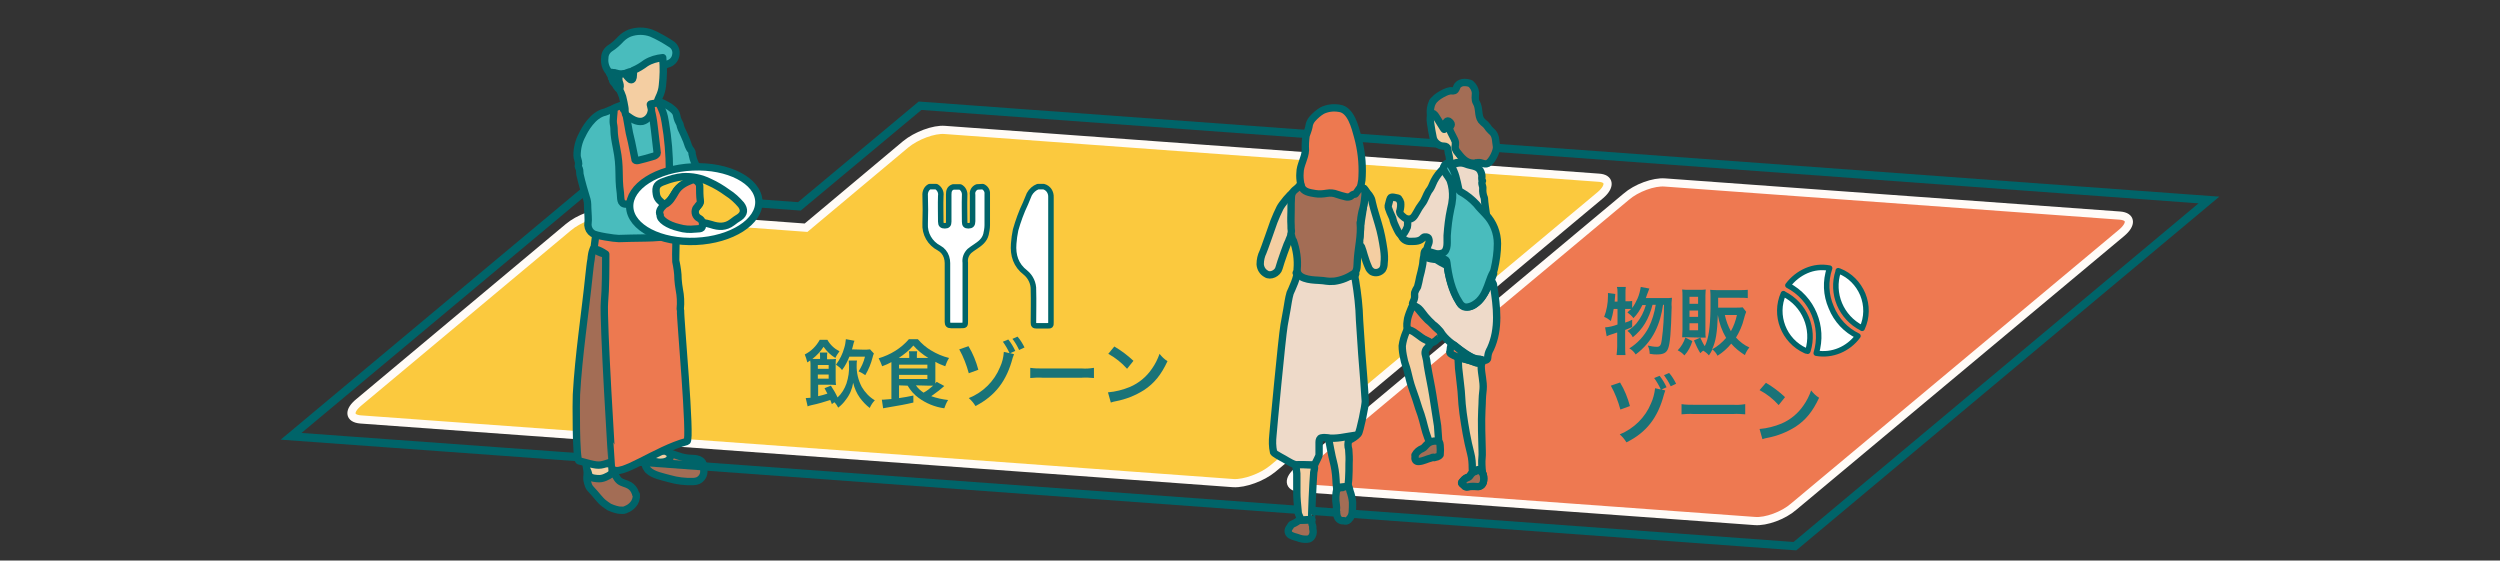 <?xml version="1.0" encoding="utf-8"?>
<!-- Generator: Adobe Illustrator 26.0.2, SVG Export Plug-In . SVG Version: 6.00 Build 0)  -->
<svg version="1.1" id="レイヤー_1" xmlns="http://www.w3.org/2000/svg" xmlns:xlink="http://www.w3.org/1999/xlink" x="0px"
	 y="0px" viewBox="0 0 785 176" style="enable-background:new 0 0 785 176;" xml:space="preserve">
<rect x="0" y="0" width="785" height="176" fill="#333333" stroke="none"/>
<style type="text/css">
	.st0{fill:#A36D55;stroke:#006469;stroke-width:2.31;stroke-linecap:round;stroke-linejoin:round;}
	.st1{fill:#F4CEA2;stroke:#006469;stroke-width:2.31;stroke-linecap:round;stroke-linejoin:round;}
	.st2{fill:#49BCBD;stroke:#006469;stroke-width:2.31;stroke-miterlimit:10;}
	.st3{fill:#FFFFFF;stroke:#006469;stroke-width:2.31;stroke-miterlimit:10;}
	.st4{fill:none;stroke:#006469;stroke-width:2.57;stroke-miterlimit:10;}
	.st5{fill:#FBC93E;stroke:#FFFBF7;stroke-width:2.57;stroke-miterlimit:10;}
	.st6{fill:#EE7951;stroke:#FFFBF7;stroke-width:2.57;stroke-miterlimit:10;}
	.st7{fill:#197378;}
	.st8{fill:#FFFFFF;stroke:#006469;stroke-width:1.73;stroke-linecap:round;stroke-linejoin:round;}
	.st9{fill:#ED7950;stroke:#006469;stroke-width:2.31;stroke-linecap:round;stroke-linejoin:round;}
	.st10{fill:#FFFFFF;stroke:#006469;stroke-width:2.31;stroke-miterlimit:10;}
	.st11{fill:#FBC93E;stroke:#006469;stroke-width:2.31;stroke-miterlimit:10;}
	.st12{fill:#EEDAC9;stroke:#006469;stroke-width:2.31;stroke-linecap:round;stroke-linejoin:round;}
	.st13{fill:#FFFFFF;stroke:#006469;stroke-width:2.31;stroke-linecap:round;stroke-linejoin:round;}
	.st14{fill:none;}
</style>
<g>
	<path class="st0" d="M209.1,141.8c0.3,0.2,3.4,1.2,3.7,1.3c3.5,1.3,4.9,0.5,6.6,1.2c1.5,0.6,1.6,1.7,1.6,3.5
		c0.1,1.3-0.6,2.5-1.8,3.1c-0.5,0.2-1,0.3-1.5,0.3c-2.5,0.1-5.1-0.2-7.5-0.9c-2.1-0.6-5.1-1.1-6.7-2.7l0,0l0,0l-0.1-0.1
		c-1.7-2.3-0.8-3.9-0.8-4.7c0.7-0.7,2-1.9,2.8-1.9C208,140.8,206.9,140.8,209.1,141.8z"/>
	<path class="st1" d="M210.5,143.1c0,2.3-3.7,2.4-5.5,1.6c-0.8-0.4-2-2.8-2-3.6c0-1.1,0.9-0.2,1-0.7c1.7,0.7,4.3-2,4.5,1.2
		C209.2,141.6,210.5,142.3,210.5,143.1z"/>
	<path class="st1" d="M192.2,147.3c0,1.5,0.2,1.6-0.4,2.4c-1.6,2.3-3.3,4.1-5.2,3.7c-1.4-0.3-2.8-7-2.8-10.5c0.7,1,2.1-0.5,2.8-1.6
		c1.3-1.9,2.8,4.2,4.2,4.3c1,0.1-0.1-3.1,0.9-3.2C191.7,143.2,192.2,146.6,192.2,147.3z"/>
	<path class="st0" d="M199.5,154.8c-0.3-1-1-1.9-1.9-2.4c-1-0.6-2.2-0.7-3.1-1.4c-0.6-0.5-1-1.2-1.3-1.9c-0.4-0.8-1.1-0.3-1.7,0
		c-0.3,0.2-0.6,0.4-0.9,0.5c-0.7,0.4-1.6,0.7-2.4,0.7s-2.6-0.1-3.1-0.8c-0.2-0.4-0.2-0.2-0.5-1.4c-0.1-0.7-0.4,2-0.3,2.5
		c0.4,1.7,0.4,2.2,1.7,3.5c1,1,2.5,3.1,3.6,3.9c0.5,0.4,1.1,0.8,1.7,1.2c0.7,0.3,1.4,0.6,2.2,0.8h0.1c0.3,0.1,0.7,0.2,1,0.2h0.4
		c0.6,0.1,1.2,0,1.7-0.3c0.8-0.3,1.5-0.8,2.1-1.5c0.7-0.8,1.1-1.9,1-3.1C199.6,155.3,199.5,155,199.5,154.8z"/>
	<g>
		<path class="st2" d="M208.6,20.6c0.3-0.2,0.6-0.4,1-0.5c1.3-0.3,2.4-1.4,2.6-2.8c0.3-1.4-0.3-2.8-1.5-3.5c-2-1.3-4.1-2.5-6.2-3.4
			c-2.2-0.8-4.6-0.8-6.8,0c-1,0.4-1.9,1-2.7,1.8c-1,1.1-2.2,2.2-3.5,3c-1,0.7-1.6,1.8-1.6,3c-0.2,1.6,0.3,3.3,1.4,4.5
			c1.1,0,2.1,0.4,3,0.9l1.8,0.1c0.9-0.3,1.9-0.4,2.8-0.5c1.4-0.4,2.8-1,4.1-1.7C204.8,20.8,206.7,20.5,208.6,20.6z"/>
		<path class="st3" d="M191.4,22.8c1.1-0.1,2.1,0.1,3.1,0.5c-0.3,1-0.3,2,0.1,2.9c0.2,0.6,0.2,1.2-0.1,1.8c-0.8-0.3-1-1.2-1.5-1.8
			c-0.4-0.3-0.7-0.7-0.7-1.3c0-0.1-0.1-0.1-0.1-0.2c-0.2-0.1-0.3-0.3-0.2-0.5l0,0C192,23.7,191.4,23.4,191.4,22.8z"/>
		<path class="st3" d="M196.3,23.1c0.4,0.8,0.9,1.4,1.6,1.9c0.5,0.5,1,0.3,1.1-0.5c0.1-0.8,0-1.5,0.1-2.2
			C198.1,22.4,197.2,22.7,196.3,23.1z"/>
		<g>
			<polygon class="st4" points="288.9,33.2 251,64.8 183.7,59.9 91.4,137 158.8,141.9 563.6,171.5 655.8,94.4 693.6,62.8 			"/>
			<path class="st5" d="M502,55.8l-205.3-15c-3.5-0.3-9,1.8-12.3,4.5l-31.3,26.2l-62.4-4.6c-3.5-0.3-9,1.7-12.3,4.5l-65.7,54.9
				c-3.3,2.7-3.1,5.1,0.5,5.4l68.8,5l0,0l205.3,15c3.5,0.2,9-1.8,12.3-4.5l103-86C505.7,58.5,505.5,56,502,55.8z"/>
			<path class="st6" d="M551,163.6l-142.9-10.4c-3.5-0.3-3.7-2.7-0.5-5.4l103-86c3.2-2.8,8.7-4.8,12.2-4.5l142.9,10.4
				c3.5,0.3,3.7,2.7,0.5,5.4l-103,86C560,161.9,554.5,163.9,551,163.6z"/>
			<path class="st7" d="M261.2,126.9c-0.2-0.6-0.3-0.9-0.5-1.3c-1.9,0.6-3.8,1.2-5.8,1.6c-0.4,0.1-0.9,0.2-1.3,0.4L253,125
				c0.5,0,1-0.1,1.5-0.1v-10.2c0-0.5,0-0.9-0.1-1.5c-0.3,0.2-0.6,0.4-0.9,0.6c-0.2-0.9-0.5-1.7-0.8-2.5c2-1,3.6-2.6,4.7-4.6h2.4
				c0.9,1.6,2.2,2.8,3.8,3.6c-0.5,0.7-1,1.4-1.3,2.1c-1.5-0.9-2.7-2.1-3.7-3.5c-1,1.5-2.2,2.8-3.5,3.8c0.4,0,0.6,0,1.2,0h1.2v-0.8
				c0-0.4,0-0.8-0.1-1.2h2.4c-0.1,0.4-0.1,0.8-0.1,1.2v0.9h0.9c0.6,0,1.3,0,1.9-0.1c-0.1,0.6-0.1,1.3-0.1,1.9v4.1c0,1,0,1.5,0.1,2.2
				c-0.6,0-0.9-0.1-1.8-0.1h-3.8v3.6c1-0.2,2-0.5,2.9-0.8c-0.3-0.5-0.4-0.8-0.9-1.7l2-0.8c0.8,1.2,1.5,2.4,2.1,3.7
				c1.3-1.2,2.2-2.7,2.8-4.4c0.6-1.9,0.9-3.8,0.8-5.8c0-0.4-0.1-1.1-0.1-1.4h2.6c-0.1,0.5-0.1,0.9-0.1,1.4c-0.1,2.4,0.5,4.8,1.6,6.9
				c1,1.7,2.4,3.2,4.1,4.2c-0.7,0.7-1.2,1.5-1.6,2.4c-1.2-0.9-2.2-2-3.1-3.2c-1-1.4-1.7-3-2.1-4.7c-0.3,1.9-1.1,3.8-2.3,5.3
				c-0.7,1-1.5,1.8-2.4,2.5c-0.3-0.6-0.7-1.2-1.2-1.7L261.2,126.9z M260.2,115.8v-1.2h-3.4v1.2H260.2z M256.8,118.9h3.4v-1.3h-3.4
				V118.9z M271.2,109.8c0.7,0,1.3,0,2-0.1l1.2,1.3c-0.2,0.4-0.3,0.8-0.4,1.2c-0.5,2-1.3,3.9-2.3,5.6c-0.7-0.5-1.4-0.9-2.1-1.2
				c0.9-1.4,1.6-2.9,2-4.6h-4.9c-0.6,1.5-1.3,2.9-2.3,4.2c-0.5-0.7-1.2-1.2-1.9-1.7c1.2-1.6,2.1-3.4,2.6-5.3
				c0.3-0.9,0.4-1.8,0.5-2.7l2.7,0.5c-0.2,0.4-0.3,0.9-0.4,1.3c-0.2,0.6-0.2,1-0.4,1.4L271.2,109.8z"/>
			<path class="st7" d="M282.3,121v4c2.2-0.3,2.4-0.4,4.5-0.8v2.2c-2.5,0.6-4.3,0.9-8.4,1.6l-1.1,0.2l-0.4-2.7h0.4
				c0.3,0,1.7-0.1,2.6-0.2v-10.6c0-0.3,0-0.4,0-1c-1.1,0.6-1.6,0.8-2.9,1.3c-0.3-0.9-0.7-1.7-1.1-2.5c3.7-1.1,7-3.1,9.5-6h2.8
				c1.2,1.4,2.6,2.6,4.1,3.5c1.8,1.1,3.7,1.9,5.7,2.4c-0.5,0.8-0.9,1.7-1.2,2.6c-1.1-0.4-2.1-0.8-3.1-1.4v5.7c0,0.5,0,0.7,0,1.1
				l0.4-0.5l2.4,1.3c-1.3,1.2-2.7,2.2-4.1,3.2c1.7,0.6,3.5,1,5.3,1.2c-0.5,0.8-0.9,1.7-1.2,2.6c-3-0.4-5.8-1.6-8.1-3.3
				c-1.4-1-2.5-2.3-3.4-3.8L282.3,121z M285.5,112.4v-0.7c0-0.5,0-0.9-0.1-1.4h2.6c-0.1,0.5-0.1,0.9-0.1,1.4v0.7h3.6
				c-1.8-1.1-3.4-2.4-4.7-3.9c-1.3,1.5-2.9,2.8-4.6,3.9H285.5z M282.3,115.7h8.9v-1.2h-8.9V115.7z M282.3,119h8.9v-1.3h-8.9V119z
				 M287.6,121c0.6,0.9,1.5,1.7,2.4,2.3c1.1-0.6,2.1-1.4,3-2.2c-0.5,0-0.9,0-1.4,0L287.6,121z"/>
			<path class="st7" d="M304.1,108.7c1.4,2.3,2.4,4.8,3.1,7.4l-3,1.1c-0.7-2.6-1.7-5.2-3-7.5L304.1,108.7z M318.4,111.2
				c-0.1,0.4-0.3,0.8-0.4,1.1c-1.9,7.3-5.5,12-11.7,15.2c-0.6-1-1.3-1.8-2.1-2.5c4.5-1.8,8-5.3,9.8-9.7c0.7-1.5,1.1-3.1,1.2-4.8
				l1.8,0.4c-0.6-1.3-1.3-2.5-2.1-3.6l1.7-0.7c0.9,1.1,1.6,2.3,2.2,3.6l-1.6,0.7L318.4,111.2z M320,109.9c-0.6-1.3-1.3-2.5-2.1-3.5
				l1.6-0.7c0.9,1,1.6,2.2,2.2,3.4L320,109.9z"/>
			<path class="st7" d="M323.5,115.5c1.3,0.2,2.5,0.2,3.8,0.2h12.4c1.3,0.1,2.5,0,3.8-0.2v3.2c-1.3-0.1-2.5-0.2-3.8-0.1h-12.4
				c-1.3-0.1-2.5,0-3.8,0.1L323.5,115.5z"/>
			<path class="st7" d="M347.9,123.2c2.4-0.2,4.7-0.8,6.9-1.7c2.8-1.2,5.2-3.2,6.9-5.7c1-1.4,1.8-3,2.4-4.7c0.7,0.9,1.5,1.7,2.5,2.3
				c-2,4.3-4.2,7-7.4,9.1c-2.7,1.7-5.7,2.9-8.9,3.5c-0.5,0.1-1,0.2-1.5,0.4L347.9,123.2z M349.9,108.8c2.2,1.3,4.2,2.8,6,4.5l-2,2.5
				c-1.7-1.9-3.7-3.5-5.9-4.7L349.9,108.8z"/>
			<path class="st8" d="M308.6,58.6c0.9,0.4,1.5,1.3,1.4,2.3c0,3.3,0,6.5,0,9.8c0,1-0.2,2-0.4,2.9c-0.5,1.9-1.9,2.9-3.4,3.9
				c-0.6,0.4-1.2,0.8-1.8,1.3c-1,1-1.5,2.3-1.3,3.7c0,6.1,0,12.1,0,18.2c0,1.5,0,1.5-1.4,1.5c-1,0-2.1,0-3.1,0
				c-0.8,0-1.1-0.3-1.1-1.1c0-6.2,0-12.4,0-18.5c0-0.6-0.1-1.3-0.3-1.9c-0.4-1.2-1.2-2.2-2.3-2.8c-2.9-1.5-4.6-4.5-4.4-7.7
				c0.1-2.9,0.1-5.8,0-8.8c-0.1-1.1,0.4-2.3,1.4-2.8h2.1c1,0.6,1.6,1.7,1.4,2.9c-0.1,2.7,0,5.4,0,8.1c0,1,0.4,1.3,1.3,1.3
				c0.9,0,1.2-0.4,1.2-1.3c0-2.8,0-5.7,0-8.5c0-1.1,0.2-2,1.4-2.4h2.2c1,0.5,1.5,1.6,1.4,2.7c-0.1,2.8,0,5.5,0,8.2
				c0,1,0.3,1.3,1.2,1.3s1.3-0.4,1.3-1.4c0-2.8,0-5.5,0-8.3c-0.2-1.1,0.4-2.1,1.4-2.5L308.6,58.6z"/>
			<path class="st8" d="M327.7,58.6c1.5,0.4,2.4,1.8,2.3,3.4c0,13,0,26,0,39.1c0,1.2,0,1.2-1.2,1.2c-1.2,0-2.2,0-3.3,0
				c-0.8,0-1-0.2-1-1c0-3.4,0.1-6.8,0-10.2c0.1-2.1-0.9-4.2-2.5-5.5c-3-2.3-4-5.4-3.7-9.1c0.1-1.4,0.3-2.9,0.6-4.3
				c0.8-2.8,1.8-5.6,3.1-8.3c0.4-0.9,0.8-1.9,1.2-2.9c0.6-1.1,1.6-2,2.7-2.4L327.7,58.6z"/>
			<path class="st7" d="M523.1,93.6c0.6,0,1.3,0,1.9-0.1c-0.1,1-0.2,2-0.1,2.9c-0.2,7.9-0.5,11.4-1.1,13c-0.5,1.4-1.5,1.9-3.6,1.9
				c-0.5,0-1.1,0-2.2-0.2c0-0.9-0.2-1.8-0.6-2.6c0.9,0.2,1.9,0.4,2.9,0.4c0.9,0,1.3-0.5,1.5-2.2c0.5-3.6,0.7-7.3,0.7-11h-0.3
				c-0.4,2.9-1.2,5.8-2.5,8.4c-1.4,2.8-3.5,5.3-6.1,7.2c-0.5-0.8-1.2-1.5-2-1.9c2.6-1.6,4.7-3.9,6.1-6.6c1.1-2.2,1.8-4.6,2.2-7.1h-1
				c-1.2,4.6-3.1,7.7-6.2,10.2c-0.4-0.8-1-1.5-1.7-2c1.1-0.6,2-1.4,2.8-2.3c1.4-1.7,2.4-3.7,3-5.8h-1.1c-0.7,1.5-1.6,2.9-2.8,4.1
				c-0.5-0.7-1.2-1.3-1.9-1.8c0.4-0.4,0.8-0.7,1.2-1.1c-0.5,0-0.8,0-1.3,0h-0.6v4.3c0.7-0.2,1.5-0.5,2.2-0.9v2.3
				c-1.1,0.5-1.4,0.6-2.2,0.9v5.2c0,0.9,0,1.8,0.1,2.7h-2.8c0.1-0.9,0.2-1.8,0.2-2.7v-4.4c-1,0.3-1.6,0.6-2.1,0.7
				c-0.4,0.1-0.8,0.3-1.2,0.5l-0.5-2.8c1.3-0.1,2.6-0.4,3.9-0.9V97h-1.2c-0.2,1.3-0.5,2.5-0.9,3.8c-0.6-0.5-1.3-1-2.1-1.3
				c0.4-1,0.7-2.1,0.9-3.2c0.2-1.1,0.3-2.2,0.3-3.3c0-0.3,0-0.7,0-1l2.3,0.3c-0.1,1.4-0.1,1.5-0.2,2.4h0.9V92c0-0.6,0-1.3-0.2-1.9
				h2.8c-0.1,0.6-0.1,1.3-0.1,1.9v2.6h0.6c0.5,0,1,0,1.5-0.1v2.2c0.7-0.9,1.2-1.9,1.7-3s0.8-2.4,1-3.6l2.7,0.5
				c-0.2,0.5-0.2,0.5-0.8,2.1l-0.3,0.9H523.1z"/>
			<path class="st7" d="M531.4,107.1c-0.5,1.7-1.3,3.2-2.5,4.5c-0.6-0.7-1.3-1.2-2.1-1.6c1.1-1.1,1.9-2.5,2.4-4L531.4,107.1z
				 M529.8,105.9c-0.5,0-1.1,0-1.6,0c0-0.8,0.1-1.5,0.1-2.3V93c0-0.7,0-1.4-0.1-2.1c0.7,0.1,1.4,0.1,2.1,0.1h3.3c0.7,0,1.3,0,2-0.1
				c0,0.6-0.1,0.9-0.1,1.9V104c0,1,0,1.5,0.1,2c-0.6,0-1.1,0-1.7,0L529.8,105.9z M530.5,95.4h2.7v-2.2h-2.7V95.4z M530.5,99.5h2.7
				v-2h-2.7V99.5z M530.5,103.7h2.7v-2.2h-2.7V103.7z M548.3,97.9c-0.3,0.7-0.5,1.5-0.7,2.2c-0.5,2.1-1.4,4.1-2.5,5.9
				c1.2,1.3,2.6,2.4,4.2,3.1c-0.6,0.7-1.1,1.6-1.4,2.4c-1.6-1-3.1-2.2-4.3-3.6c-1.2,1.5-2.7,2.8-4.3,3.8c-0.4-0.8-0.9-1.4-1.6-2
				c-0.3,0.7-0.7,1.3-1.1,1.9c-0.5-0.6-1.1-1.1-1.8-1.5c-0.3,0.2-0.6,0.5-0.9,0.8c-0.8-1.3-1.4-2.6-2-4l2-0.9
				c0.4,0.9,0.8,1.8,1.4,2.7c1.2-2.3,1.7-5.8,1.8-11.9c0-0.9,0-1.8,0-2.8v-0.3c0-1,0-1.9-0.1-2.7c0.8,0.1,1.6,0.1,2.6,0.1h6.6
				c0.9,0,1.7,0,2.6-0.1v2.6c-0.8-0.1-1.5-0.1-2.6-0.1h-6.7v3.1h5.8c0.6,0,1.3,0,1.9-0.1L548.3,97.9z M539.4,98.9
				c-0.2,5.5-0.6,8.2-1.8,10.8c1.7-0.9,3.2-2.2,4.4-3.6C540.7,103.9,539.8,101.4,539.4,98.9L539.4,98.9z M541.6,98.9
				c0.4,1.8,1,3.5,1.9,5.1c0.9-1.6,1.5-3.3,1.9-5.1H541.6z"/>
			<path class="st7" d="M508.7,120.1c1.4,2.3,2.4,4.8,3.1,7.4l-3,1.1c-0.7-2.6-1.7-5.2-3-7.5L508.7,120.1z M522.9,122.6
				c-0.1,0.4-0.3,0.8-0.4,1.2c-1.9,7.3-5.5,12-11.8,15.1c-0.6-1-1.3-1.8-2.1-2.5c4.4-1.8,8-5.3,9.8-9.7c0.7-1.5,1.1-3.1,1.3-4.8
				l1.8,0.4c-0.6-1.3-1.3-2.5-2.1-3.6l1.7-0.7c0.9,1.1,1.6,2.3,2.2,3.6l-1.6,0.7L522.9,122.6z M524.6,121.3
				c-0.6-1.3-1.3-2.4-2.1-3.5l1.6-0.7c0.9,1,1.6,2.2,2.2,3.4L524.6,121.3z"/>
			<path class="st7" d="M528,126.9c1.3,0.2,2.5,0.2,3.8,0.2h12.4c1.3,0.1,2.5,0,3.8-0.2v3.2c-1.3-0.1-2.5-0.2-3.8-0.1h-12.4
				c-1.3-0.1-2.5,0-3.8,0.1V126.9z"/>
			<path class="st7" d="M552.5,134.7c2.4-0.2,4.7-0.8,6.9-1.7c2.8-1.2,5.2-3.2,6.9-5.7c1-1.4,1.8-3,2.4-4.7c0.7,0.9,1.5,1.7,2.5,2.3
				c-2,4.3-4.2,7-7.4,9.1c-2.7,1.7-5.7,2.9-8.9,3.5c-0.5,0.1-1,0.2-1.5,0.4L552.5,134.7z M554.5,120.2c2.2,1.3,4.2,2.8,6,4.5l-2,2.5
				c-1.7-1.9-3.7-3.5-6-4.7L554.5,120.2z"/>
			<path class="st8" d="M584.9,92.4c-1.4-3.3-4-6-7.4-7.3c-0.1,0-0.2,0-0.3-0.1c0,0.1,0,0.1,0,0.2c-2.3,7,0.9,14.5,7.4,17.8l0.1,0.1
				C586.3,99.7,586.3,95.8,584.9,92.4z"/>
			<path class="st8" d="M575,96.5c-1.7-3.9-1.9-8.2-0.5-12.3c-2.5-0.5-5-0.2-7.3,0.8s-4.3,2.6-5.8,4.6c7.7,4,11.4,13,8.9,21.3
				c5,0.9,10.1-1.3,13.1-5.4C579.6,103.7,576.6,100.5,575,96.5z"/>
			<path class="st8" d="M560.1,92.3l-0.1-0.1c-3,6.8,0.1,14.8,6.9,17.9c0.1,0.1,0.2,0.1,0.4,0.1c0.1,0,0.2,0,0.3,0.1l0.1-0.2
				C569.8,103.2,566.7,95.6,560.1,92.3L560.1,92.3z"/>
			<path class="st2" d="M206.9,31.9c1.2,0.4,2.3,1,3.3,1.6c2.8,2,1.9,2.3,2.7,4.3c0.2,0.4,0.4,0.8,0.6,1.2c0.1,0.5,0.2,0.9,0.4,1.4
				c0.6,1.3,1.2,2.5,1.7,3.8c0.4,1,0.6,2.2,1.4,3c0.2,0.3,0.4,0.7,0.3,1.1c0.1,0.5,0.3,1.1,0.4,1.6c0.3,1,0.8,1.8,1.1,2.8
				c-0.1,0.2-0.2,0.5-0.3,0.6c-0.7,0.2-1.3,0.6-1.9,1c-0.5,0.3-1,0.4-1.3,1.1c-0.1,0.2-0.4,0.3-0.6,0.4c-1,0.4-2,1-2.7,1.9
				c-0.3,0.4-0.6,0.4-1,0.2c-0.5-0.2-0.8-0.7-0.8-1.2c-0.3-1.6-13.3-0.8-13.2-2.5c0.2-2.2-2-15.2-2.3-17.3c-0.4-2.9,8-0.1,7.5-3
				c-0.2-1.1,5.4,0.7,5-0.3c0.1-0.1,0.2-0.3,0.2-0.4c0,0.2-0.1,0.3-0.2,0.4c-0.1-0.2-0.2-0.4-0.2-0.6c-0.2-0.1-0.3-0.3-0.4-0.5
				C206.9,32.3,205.6,31.7,206.9,31.9z"/>
			<path class="st1" d="M213.9,64l-1.4,7.9l2.4-1c1.6-0.2,4.9,0.1,6.2-0.9s1.3-2.8,1-4.4c-0.2-1.2,0-4.7-1.3-4.3
				c-2.8,0.7-3.6-0.6-4.6-0.5C215.5,60.8,213.9,63.4,213.9,64z"/>
			<path class="st0" d="M185,86c0.2-1.5,0.3-3.1,0.6-4.6c0-0.3,0.3-3.2,0.9-3.2c0.1,0.2,0.7,0.3,0.7,0.5c0.5,0.3,1,0.5,1.5,0.7
				c1,0.3,9.3,2.9,9.1,3.9c-0.2,1-0.8,2.2-0.9,3.2c-0.4,3.1,0.9,1.5,0.9,4.6c0,0.9-5.9,3.2-5.6,4.1c24.6,2.9,17.7,45.9,17.6,46
				c-26,4.1-16.9,6.5-28,3.5c-1-0.3-0.9-19.2-0.8-20.8C181.7,111.3,183.7,98.7,185,86z"/>
			<path class="st3" d="M210.7,81.2c-0.1,0-0.3,0-0.3,0.2c0,0,0,0,0,0.1c0.1,0,0.2,0.1,0.2,0.1C210.7,81.5,210.8,81.4,210.7,81.2
				C210.8,81.2,210.8,81.2,210.7,81.2z"/>
			<path class="st9" d="M198.3,44.6c-0.5-1.9-0.9-3.8-1.2-5.8c-0.4-2-0.7-4-1-6.1l-2.7,1c-0.3,0.1-0.5,0.2-0.7,0.4
				c-0.2,0.3-0.3,0.7-0.2,1c0.1,1.6-1,3.6-0.7,5.2c0.4,2.2,2.1,9.1,2.1,11.4l-0.1,11.8c0,0.3,0,0.6,0.2,0.8c0.2,0.1,0.4,0.2,0.6,0.2
				h12v-6.2c0-0.5,0-0.9,0.2-1.3c0.7-1.3,2.9-1.1,3.3-2.5c0.1-0.3,0.1-0.5,0.1-0.8c0-5.1-0.4-10.2-1.3-15.3
				c-0.3-2.3-1.1-4.5-2.3-6.4c-0.2-0.3-0.5-0.6-0.8-0.8c-0.4-0.2-0.8,0-1,0.3s-0.1,0.8-0.4,0.9c-0.5,0.2-0.8-0.9-1.3-0.8
				c0.8,1.2,1.3,2.5,1.6,3.9c0.4,1.7,0.6,3.4,0.8,5.1l0.8,6.9c0.1,0.3,0.1,0.6,0,0.8c-0.3,0.4-0.7,0.7-1.2,0.8
				c-1.6,0.5-3.2,0.9-4.8,1.3c-0.4,0.1-1,0-0.9-0.4L198.3,44.6z M195.7,34.2c0,0.1,0,0.1,0.1,0.2C195.8,34.4,195.8,34.3,195.7,34.2z
				"/>
			<path class="st9" d="M186.5,78.2C186.1,77.7,186.5,78.2,186.5,78.2l1.1-8.6l6.1,1.1c0.2-0.1-0.8,0.7-0.4,0.7c0.4,0,2.1,3.3,2.7,3
				c2.3,0,4.6-0.2,6.9-0.5c1.2-0.2,2.4-0.3,3.6-0.2c0.2,0.5,5.7-5.2,6-5.3c-0.1,0.5-0.4,13.2-0.3,13.6c0.4,1.9,0.7,3.8,0.7,5.7
				c0.1,1.1,0.2,2.2,0.4,3.2c0.4,2,0.5,4.1,0.3,6.1c0,0.2,0.1,0.4,0.1,0.6c-0.2,1.5,3.4,40.7,2,41c-9.8,2.6-21.2,11.5-23.4,8.6
				c-0.1-0.1-3-47.3-2.5-52.3c0.4-4.3,0.4-10.9,0.4-15.1C187.7,78.1,186.5,78.2,186.5,78.2z"/>
			<path class="st1" d="M196.3,23.1l-1.8,0.2c-0.3,1-0.3,2,0.1,2.9c0.2,0.6,0.2,1.2-0.1,1.8c0.4,0.8,0.7,1.6,1,2.4
				c0.3,1.1,0.5,2.3,0.7,3.4c0.1,0.5,0,0.9,0.1,1.4c0,0.5,0.2,0.9,0.6,1.1c1.4,1,2.9,2.1,4.8,1.8c1.5-0.4,2.6-1.6,2.8-3.2
				c0.2-0.5-0.2-1.4-0.3-2.1c0-0.3,1.3-0.2,1.8-0.5s0.5-0.9,0.9-1.7c0.6-1.2,1-2.5,1.1-3.8c0.3-2.8,0.4-5.6,0.1-8.5
				c0-0.1,0-0.2,0-0.2c-1.9,0.2-3.7,0.7-5.3,1.7c-1.2,0.9-2.5,1.7-3.9,2.3c0,0.8,0,1.5-0.1,2.2c-0.1,0.7-0.6,1-1.1,0.5
				C197.2,24.4,196.7,23.8,196.3,23.1z"/>
			<path class="st2" d="M181.7,51.4c0-0.9-0.5-1.7-0.5-2.6c0-2.2,0.5-4.4,1.6-6.4c0.7-1.5,3.3-6.4,7.2-7.2c0.7-0.2,2.8-1.3,2.8-1
				c0.1,0.8-0.4,3.4-0.2,4.6c0.5,2.5-0.2,1.8,1,7.7c1.3,6.4,0.4,8.4,1.2,14.1c0.2,1.6-0.2,3.5,1.8,3.5c3.7,0,6.5,0.5,10.2,0.5h6.1
				c1.1,0,1.4,0.3,1.4,1.3c0.1,1.6,0.3,3.2,0.3,4.8c0,0.9-0.1,1.7-1,2.2c-0.2,0.1-0.3,0.3-0.4,0.5H213c-0.4,0.3-0.8,0.2-1.2,0.2
				h-0.6c-1.4,0.3-2.9,0.8-4,0.9c-3.2,0.3-6,0.2-9.2,0.3l-3.7,0.1c-1.4,0-7.3-0.9-8.2-1.6c-0.9-0.6-1.4-1.5-1.5-2.6
				c0-0.6,0.1-1.1,0.1-1.6c0-1.7-0.2-3.3-0.2-5c0-0.5-0.1-1-0.2-1.4c-0.8-2.6-1.6-5.3-2.2-8c-0.1-0.6,0-1.2-0.2-1.7
				C181.4,52,181.6,52.3,181.7,51.4z"/>
			
				<ellipse transform="matrix(0.999 -4.501374e-02 4.501374e-02 0.999 -2.664 9.878)" class="st10" cx="218" cy="64.1" rx="20.3" ry="11.7"/>
			<path class="st11" d="M208.6,64.2c-1.1-0.8-2.3-1.7-2.5-3.2c-0.4-2.5,0.2-3.3,2.6-4.1c1.8-0.7,3.7-1.2,5.6-1.4
				c2.9-0.2,5.9,0.4,8.5,1.7c2,0.9,3.8,2,5.6,3.3c1.6,1,3,2.3,4.3,3.8c1.1,1.5,1,2.8-0.5,3.9c-0.8,0.5-1.6,1-2.3,1.6
				c-2.1,1.6-4.2,1.5-6.6,0.7c-0.9-0.3-1.9-0.5-2.9-0.6c-0.2-0.4-0.6-0.8-1-1c-1.2-0.6-1.6-1.9-1.1-3.1c0.1-0.2,0.2-0.3,0.3-0.4
				c0.4-0.7,1.3-1.2,1.1-2.1c-0.2-1.5-0.2-3.1-0.2-4.6c-0.1-1.1-1.4-2.2-2.4-1.9c-2,0.8-4,1.7-5.2,3.8
				C211.2,61.7,210.4,63.4,208.6,64.2z"/>
			<path class="st9" d="M219.6,68.6c-1.2-0.6-1.6-1.9-1.1-3.1c0.1-0.2,0.2-0.3,0.3-0.4c0.4-0.7,1.3-1.2,1.1-2.1
				c-0.2-1.5-0.2-3.1-0.2-4.6c-0.1-1.1-1.4-2.2-2.4-1.9c-2,0.8-4,1.7-5.2,3.8c-0.9,1.5-1.7,3.2-3.5,4c-1.3,1.2-1.8,2.2-1.3,3.2
				c-0.2,1.4,2.4,3.2,5.9,4c1.7,0.5,3.4,0.6,5.1,0.4h0.1c2.2-0.1,2.2-0.1,2.2-2.2C220.3,69.2,220,68.8,219.6,68.6z"/>
			<g id="YNJGVR">
				<path class="st1" d="M465.4,141.6c-0.1-3.3-0.3-9.6-0.1-12.9c0.2-3.1,0-3,0.4-6.5c0.2-2.3-0.6-4.9-0.6-7.2c0-0.4,0-0.8-0.2-1.2
					c-0.2-0.4-0.8,0.3-1.2,0.2c-0.7-0.3-1.5-0.5-2.2-0.8c-0.9-0.2-1.8-0.6-2.8-0.7c-0.5-0.1,0.5-2.4-1-1.3c0.2,1.1,0.2,3.3,0.3,4.4
					c0.2,1.8,0.3,2.7,0.5,4.4c0.6,4.6,0.3,5.1,0.9,9.7c0.6,4.3,1.3,8.5,2.4,12.7c0.4,1.5,0.5,3.1,0.5,4.6c0,0.9,0.1,1.8,0.1,2.7
					l0.8,2.5c1.1-1,1.4-1.5,2.5-1.1c0-1.3-0.4-3.8-0.4-5.1C465.2,144.1,465.5,143.5,465.4,141.6z"/>
				<path class="st12" d="M447.3,80c0.5,0.3,0.7,0.9,1.3,1.1c1.1,0.3,2.3,0.4,3.4,0.3c0.5-0.1,1,0,1.5,0.1c1,0.2,0.9,1.4,1,2.2
					c0.1,1.3,0.4,2.6,0.7,3.8c0.7,2.6,1.7,5.1,3.1,7.5c0.6,1,1.1,1,2.1,1.3c1.4,0.3,2.7-0.6,3.7-1.6c0.8-0.8,1.5-1.8,2.1-2.7
					c1.1-1.7,1.3-3.3,1.9-5.2c0.1-0.4,0.4-1.1,0.9-0.9l-0.6,1.6c-0.1,0.2-0.1,0.5-0.1,0.7c0.1,0.1,0.2,0.3,0.3,0.4
					c0.2,0.3,0.4,0.7,0.4,1.2c1,6.5,1.9,13.4-1,19.7c-0.4,0.7-0.7,1.4-0.8,2.2c-0.1,0.6,0.1,1.2-0.7,1.4c-0.5,0.1-0.9,0-1.4-0.2
					c-0.6-0.2-1.2-0.1-1.8-0.3c-0.5-0.1-1-0.3-1.5-0.6c-1.1-0.6-2.2-1.4-3.2-2.1c-2.2-1.6-4.9-3.4-6.3-5.8c-0.7-0.8-1.4-1.6-2.3-2.2
					c-0.9-0.8-1.7-1.7-2.5-2.6c-1-1.2-1.8-2.8-3.4-3.2c-1.2-0.4-0.2-1.4,0-2.3c0.2-0.6,0-1.2,0.1-1.9c0.2-0.6,0.5-1.2,0.9-1.8
					c0.3-1,0.5-2.1,0.7-3.1c0.3-1.1,0.6-2.3,0.8-3.4C446.9,82.6,446.7,81.2,447.3,80z"/>
				<path class="st13" d="M465.3,152.2c-0.4,0.4-1,0.6-1.6,0.5c-0.9-0.1-1.9-0.1-2.8,0.1c-0.4,0.1-0.9,0-1.2-0.4
					c-0.1-0.1-0.1-0.1-0.2-0.2c-0.8-0.6-0.7-0.6,0-1.4c0.4-0.5,0.9-0.8,1.5-1c0.4-0.1,0.6-0.5,0.8-0.8c0.2-0.3,0.4-0.5,0.7-0.7
					c-0.1-0.2,0-0.4,0.2-0.3c0.4,0,0.7-0.1,1-0.3c0.8-0.6,1.1-0.1,1.5,0.4l0.1,0.1l0,0l0,0C466.1,149,466.1,151.6,465.3,152.2z"/>
				<path class="st1" d="M434.5,78.3c-0.4-2.7-0.9-5.4-1.7-8c-0.6-2.2-1.4-4.4-1.9-6.7c-0.1-0.5-0.2-1.1-0.5-1.6s-0.6-1-1-1.4
					c-0.2-0.2-0.3-0.5-0.5-0.7l-0.3-0.4c0-0.1-0.3-0.3-0.3-0.3c0.1,1.1,0.2,2.1,0.2,3.2c-0.2,1.6-0.5,3.1-0.7,4.7
					c-0.1,0.8-0.3,1.7-0.4,2.5s-0.2,1.7-0.2,2.5c0,0.5-0.1,0.9-0.2,1.4c0,0.5,0,0.9-0.1,1.4c-0.1,0.2-0.1,0.3-0.1,0.5
					c0.1,0.2,0.1,0.5,0.1,0.8c0,0.2-0.1,0.5,0.1,0.7s0.4,0.4,0.5,0.6c0.3,0.8,0.6,1.7,0.8,2.5c0.4,1.3,0.8,2.6,1.4,3.9
					c0.2,0.6,0.6,1,1.1,1.4c1.1,0.6,2.5,0.3,3.3-0.7c0.4-0.6,0.5-1.3,0.5-1.9C434.8,81.2,434.7,79.8,434.5,78.3z"/>
				<path class="st1" d="M457,44.2c4.2,2,0.1,0.9,0.1,1.3c-0.2,0.8,0.1,1.6,0.6,2.2c1.1,1.5,2.2,3.1,4.4,3.1c0.2,0-3.6-4.4-3.4-4.2
					c-0.4,0.1,3.4,5.5,3,5.6c-0.7,0-1.1-0.7-1.8-1c-1.2-0.4-2.4-0.3-3.6,0.2c-0.6,0.2-0.9,0.2-1.1-0.5c0-1-0.1-1.9-0.4-2.8
					c-0.1-0.5-0.1-0.9-0.2-1.4s-0.6-0.8-1.1-0.8c-0.6,0-1.2-0.1-1.7-0.4c-0.9-0.5-1.6-1.3-1.8-2.3c-0.3-1.5-0.6-3-0.8-4.6
					c-0.2-1.2-0.1-2.4,0.3-3.5c0.3,0.7,2.4-2.4,3.2-2.5c1.3,0.3,2.6,0.6,3.9,1.1c1,0.6,2,1,3,1.3c0.7,0.3,1.6,3.2,1.9,4
					c0.6,1.9,1,3.8,1.1,5.8C462.7,45.6,456.5,43.8,457,44.2z"/>
				<path class="st9" d="M449.2,107.6c-0.5-0.1-0.9-0.3-1.4-0.6c-1.9-1-3.7-2.2-5.4-3.4c-0.1-0.1-0.3-0.2-0.4-0.3
					c-0.5-0.8-0.1-2.5,0-3.3c0.3-1.2,0.8-2.4,1.3-3.6c0,0,0.1-0.1,0.2-0.1s0,0,0,0c1.2-0.3,1.7,0.7,2.3,1.4c0.8,1,1.6,1.9,2.5,2.8
					c1.1,0.8,2,2,3.1,2.9c0.7,0.5,1.2,1.2,1.2,2.1c0,0.1-1.6,1.2-1.7,1.4C450.5,107.2,450.1,107.6,449.2,107.6L449.2,107.6z"/>
				<path class="st0" d="M412.2,166v-0.8c-0.2-0.4-0.3-0.8-0.3-1.3l-0.1-0.2c0.1-0.1,0.2-0.3,0.1-0.5l-4,0.2
					c-0.2,0.1-0.4,0.3-0.6,0.4c-0.5,0.3-1,0.6-1.5,0.8c-0.5,0.1-0.6,0.8-1,1.2c-0.5,0.7-0.4,1.7,0.4,2.2l0,0
					c0.7,0.4,1.5,0.6,2.2,0.8c1,0.4,2,0.6,3.1,0.5c0.6,0,1.2-0.4,1.5-1C412.4,167.6,412.4,166.8,412.2,166z"/>
				<path class="st9" d="M465.3,114.1L465.3,114.1c-0.2,0.2-0.8-0.1-1-0.1c-0.8-0.2-1.6-0.4-2.4-0.7l-2.9-0.8
					c-1.2-0.3-2.3-0.7-3.3-1.3c-0.4-0.2-0.6-0.6-0.4-1c0.2-0.7,0-1.4,0.5-1.9c0.4-0.2,0.7,0,1,0.2c1.1,1,2.2,1.9,3.4,2.7
					c1.5,0.8,2.9,1.8,4.7,1.7c0.3,0,0.4,0.2,0.5,0.4C465.2,113.5,465.4,113.9,465.3,114.1z"/>
				<path class="st13" d="M423.3,153.3c0-0.2,0-0.4,0-0.6l-0.3,0.1C423,153,423,153.2,423.3,153.3z"/>
				<path class="st12" d="M428.7,125.9c-0.3-4.9-0.7-9.8-1.1-14.8c-0.2-3.5-0.5-7-0.7-10.5c-0.1-4.3-0.6-8.5-1.3-12.7
					c-0.2-0.6-0.2-1.3,0.1-1.9c-0.6,0.9-3.6,0.8-4.5,1c-4.9,0.7-9.8,0.9-14.2-1.3c0.9,0.4-1.6,5.6-1.9,6.3c-0.5,1.7-0.7,3.4-1,5.1
					l-0.9,5c-0.7,4.1-3.4,33-3.5,34.5c-0.2,1.8-0.2,3.6,0.2,5.4c0.1,0.3,0.8,0.6,1,0.8c0.7,0.4,1.5,0.9,2.3,1.3c1.4,0.8,3.1,2,4.8,2
					c0.4,0,4.8,0,4.8-0.1c0.2-0.7,1.4-2.7,1.4-3.2c0-1.3,0-2.6,0-4c0-0.6,0.2-1.2,0.7-1.3c0.4-0.1,0.8-0.1,1.1-0.1
					c2.6,0.5,5,1.4,7.5,0.9c1.1-0.5,2.2-1.2,3-2.1C427,135.7,428.8,127.1,428.7,125.9z"/>
				<path class="st1" d="M412.5,148.6c0-0.1,0-0.1,0-0.2c0.2-1.2,0.8-2.6-1-2.4c-0.4,0-4.5-0.3-4.5,0.1c-0.1,1.2,0.3,2.3,0.2,3.5
					c0,1.6,0,3.2,0,4.9c0,2,0.2,4,0.4,6c0,0.5,0.1,0.9,0.3,1.3c0.4,0.7,0.4,1.1,0,1.5l4-0.2C411.7,163.1,412.3,150.6,412.5,148.6z"
					/>
				<path class="st1" d="M405.7,72.9c-0.1-0.8-0.1-1.6-0.1-2.3c-0.1-1.4-0.1-2.9,0-4.3c-0.1-1.4,0.1-2.8,0.4-4.2
					c0.1-0.5,0-1-0.1-1.5c-0.6,0.1-3.4,3.5-4,4.7c-0.7,1.4-1.3,2.8-1.9,4.3c-0.4,1.1-3.1,8.9-3.4,9.5c-0.6,1.2-0.9,2.5-0.9,3.9
					c0.1,1.3,0.8,2.4,1.9,3c1.3,0.9,3.6-0.2,4-1.8c0.5-1.9,2.8-8.3,3.1-8.7l0,0C405.1,74.6,405.4,73.8,405.7,72.9z"/>
				<path class="st1" d="M425.4,136.7c-3,0.4-5.7,1.2-8.8,0.8c0.1,0,0.3,0.1,0.4,0.1c0.1,0.1,0.2,0.2,0.2,0.3
					c0.1,0.5,1.1,5.9,1.4,6.8c0.5,1.9,0.8,3.8,0.9,5.8c0,0.9,0.1,1.7,0.2,2.6c1.1,0,2.2-0.1,3.3-0.3l0.3-0.1c0-0.9,0.2-1.8,0.2-2.6
					c0.1-1.5,0.1-3,0.1-4.6c0.1-1.5,0-2.9-0.1-4.4c-0.3-0.9-0.3-2,0-2.9C423.9,137.5,424.5,136.9,425.4,136.7z"/>
				<path class="st1" d="M440.9,68.3c-0.4-0.3-0.8-0.7-0.8-0.7c-0.4-0.4-0.8-0.9-0.5-1.5c0.2-0.8,0.3-1.7,0.2-2.5
					c-0.1-0.4-0.3-0.8-0.6-1.1c0-0.2-0.1-0.2-0.3-0.3c-0.7-0.1-2-0.6-2.3,0s-0.5,1.8-0.7,2.4s1.3,3.7,1.4,3.9
					c0.2,1.1,0.7,2.2,1.2,3.2c0.4,0.7,1.2,2.9,2.3,2c0.2-0.2,0.4-0.4,0.5-0.7c0.3-0.6,0.6-1.2,0.7-1.8c0.1-0.7,0-1.5,0.2-2.2
					C442,69.1,441.5,68.7,440.9,68.3z"/>
				<path class="st1" d="M451.4,133.7c-0.5-3.2-1-6.4-1.5-9.6s-1.2-6.2-1.7-9.3c-0.1-1.1-0.3-2.2-0.6-3.3c-0.3-0.9,0-1.8,0.7-2.4
					c0.2-0.4,0.8-0.8,0.8-1.3s-0.9-0.8-1.3-1c-1.9-0.8-3.3-2.6-5.2-3.2c-0.9-0.3-0.7-0.2-1.1,0.7c-0.6,1.4-1,2.8-1.2,4.3
					c0,1.3,0.2,2.6,0.5,3.9c0.2,1.3,0.8,2.6,1.1,3.9c0.5,2,0.9,3.9,1.6,5.8s1.4,4,2,6l0.7,2c0.8,2.4,1.2,4.9,2.1,7.2
					c0.1,0.2,1.8,5.2,1.5,3.5c0-0.2,1.7,0.1,1.9,0c0.4-0.1,0.1-1.4,0.1-1.6C451.7,138.3,451.5,134.6,451.4,133.7z"/>
				<path class="st13" d="M423.9,75.7c-0.5,0.9-0.5,2.1-1.6,2.6C422.5,77.2,423.1,76.3,423.9,75.7z"/>
				<path class="st9" d="M427.4,57.8c0.2-0.8,0.3-1.7,0.3-2.5c0.2-4.2-0.3-8.4-1.4-12.4c-0.8-2.9-2.1-8.5-5.8-8.9
					c-1.8-0.3-3.6-0.1-5.3,0.7c-1.2,0.7-2.2,1.6-3.1,2.6c-0.6,0.7-1,1.5-1.1,2.5c-0.2,1-0.6,1.9-0.9,2.8c-0.2,1.5-0.3,3-0.2,4.5
					c-0.1,2.6-1.7,4.7-1.7,7.2c-0.1,1.1,0,2.2,0.2,3.3c0.6,2.5-1.4,4-0.3,6s-1.3,12.4,12.4,1.5c0.7-0.5,0.9-1.5,1.8-1.5
					c1.3-0.1,3,0.1,3.9-1.1C427.2,61.2,427,59.3,427.4,57.8z"/>
				<polygon class="st0" points="450,31.9 449.9,31.9 450,31.9 				"/>
				<path class="st0" d="M469.9,46c-0.3-1.5-0.1-3.2-1.2-4.4c-0.4-0.4-0.9-0.8-1.2-1.2s-0.6-0.9-1-1.3c-0.5-0.4-1-0.8-1.4-1.3
					c-1.1-1.5-0.5-3.9-1.5-5.5c-0.6-1-0.3-2.1-0.3-3.2c-0.1-1.1-0.7-2.1-1.5-2.8c-0.6-0.3-1.3-0.4-2-0.4s-1.3,0.2-1.9,0.7
					c-0.5,0.4-0.5,1.1-0.9,1.6s-1,0.3-1.6,0.3c-0.6,0.1-1.2,0.3-1.8,0.6c-1.2,0.6-2.4,1.3-3.3,2.3c-1.8,2.1-1,5.5-1,5.1
					c0.2-0.9,0.4-1.1,1-0.7c0.4,0.2,3.2,5.2,3.2,4.8c0.4-3.1,1.2-3,2-2c0.6,0.8-0.4,0.9-0.3,1.9s1.7,3.2,1.8,4.2c0,0.5,0,1-0.1,1.5
					c0.1,0.7,0.4,1.3,0.9,1.8c1.6,2.1,3.1,3.6,5.8,3.2c1.2-0.6,2.4,0.7,3.6,0.1S470.1,47.4,469.9,46z M463.5,51.1c0,0,0.1,0,0.1,0.1
					C463.6,51.1,463.5,51.1,463.5,51.1z"/>
				<path class="st0" d="M428.3,59.2L428.3,59.2c-0.4-0.3-0.8-0.2-1.1-0.5c0,0-1.4,1.9-1.5,2.1c-0.1,0.1-0.2,0.2-0.3,0.2
					c-0.1,0-0.2,0-0.3,0c-0.5,0.1-0.7,0.5-1.1,0.7c-0.5,0.2-1,0.2-1.4,0.1c-0.9-0.2-1.9-0.5-2.8-0.8c-1-0.4-2.1-0.5-3.2-0.3
					c-1.2,0.2-2.4,0.3-3.6,0.1c-1.7-0.3-3.8-0.5-4.4-2.4c-0.1-0.4-0.2-0.6-0.5-0.2c-1,1.4-2.4,1.5-2.6,3.5c-0.1,1.5-0.1,2.9-0.1,4.4
					s-0.1,3.1,0,4.7c0,0.8,0,1,0.1,1.8c0,0.4-0.1,0.4-0.1,0.8c0,0.2,0.1,0.4,0.3,1.3c0,0.2,0.3,0.7,0.4,0.8c1,2.9,1.5,6,1.2,9.1
					c-0.1,2.9,4,3.3,6.6,3.4s2.6,0.5,5.1,0.3c2.3-0.3,4.4-1.2,6.3-2.5c1-1,0.8-2.6,0.9-3.8c0.2-4.1,1.3-8,0.9-12.1l0.1,0.5
					c0-1.4,0.2-2.7,0.5-4c0.4-1.3,0.7-2.6,0.8-4c0.1-0.7,0.2-1.5,0.1-2.2C428.6,59.8,428.5,59.5,428.3,59.2z"/>
				<path class="st0" d="M465.3,148.3L465.3,148.3l-0.1-0.1c-0.4-0.6-0.8-1-1.5-0.4c-0.3,0.2-0.6,0.4-1,0.3c-0.2,0-0.3,0.1-0.2,0.3
					c-0.3,0.2-0.5,0.4-0.7,0.7s-0.5,0.7-0.8,0.8c-0.6,0.2-1.1,0.5-1.5,1c-0.7,0.8-0.8,0.7,0,1.4c0.1,0.1,0.1,0.1,0.2,0.2
					c0.3,0.4,0.8,0.5,1.2,0.4c0.9-0.2,1.9-0.2,2.8-0.1c0.6,0.1,1.2-0.1,1.6-0.5C466.1,151.6,466.1,149,465.3,148.3z"/>
				<path class="st13" d="M465.3,148.3L465.3,148.3L465.3,148.3z"/>
				<path class="st0" d="M423.9,154.2c-0.3-1.1-0.2-1.1-0.5-1.5c-1.2,0.2-2.4,0.3-3.6,0.4v0.3l0,0c-0.4,1.7-0.5,3.4-0.2,5.1
					c0.1,0.6,0.1,1.3,0,1.9l0.1,0.3c-0.1,0.1,0,0.3,0,0.4c0.1,1.4,0.6,2.1,1.6,2.4c0.1,0,0.1,0,0.2,0h0.6l0.2,0.1
					c0.6,0.1,1-0.2,1.4-0.7c0.5-0.5,0.8-1.2,0.9-1.9c0.1-1.1,0.1-2.2,0.1-3.3C424.6,156.5,424.3,155.3,423.9,154.2z M420.8,153.2
					c-0.2,0.1-0.4,0.1-0.6,0.1C420.4,153.3,420.6,153.3,420.8,153.2c0.2-0.1,0.5-0.1,0.8-0.1C421.3,153.1,421,153.1,420.8,153.2
					L420.8,153.2z"/>
				<path class="st12" d="M442.9,75.8h0.2c1.4,0,2.8,0,3.8-1.2c0.4-0.4,1.6-0.2,1.7,0.3c0.2,0.5,0.2,1.1,0,1.6
					c-0.4,0.8-0.5,1.8-0.9,2.6h0.1c-0.2,0.4-0.3,0.7-0.4,0.8c1.2,0.2,2.3,0.6,3.2,1.3c2.2,1.6,5.7,3.4,8.6,3c2.7-0.4,3.3-2.1,5-4.4
					c0.9-1.2,2-2.2,3.3-2.9c-0.7-5.5-1.3-9.9-1.3-9.9c0.1,0.1,0.3,0.2,0.5,0.2c-0.2-1.6-0.5-3.2-0.6-4.9v-0.1c-0.4-0.9-0.6-2-0.5-3
					c0.1-0.8-0.6-1.6-0.1-2.4c-0.4-0.5-0.1-1.2-0.2-1.8c-0.6-3.3-3-2.6-5.3-3.6c-1.1-0.4-2.2-0.3-3.3,0.1l-1.5-0.4
					c-0.3,0.1-0.1,0.2-0.4,0.4c-0.8,0.5-0.2,0.4-0.9,0.6c-0.2,0.1-0.3,0.2-0.3,0.4c0,0.3-0.4,0.5-0.6,0.7l-0.1,0.1
					c-0.2,0.2-0.4,0.4-0.5,0.5c-1.1,1.2-2,2.6-2.6,4.1c-0.3,0.8-0.7,1.5-1.2,2.1c-0.8,1.3-1.2,2.9-2.1,4c-0.6,0.8-1.2,1.7-1.7,2.7
					c-0.7,1.2-1.2,2.2-2.7,2.1c-0.2,0.8,0,1.7-0.2,2.5c-0.3,0.7-0.6,1.3-1,1.9c-0.2,0.4-0.6,0.4-1,0.4
					C440.2,75,441.5,75.9,442.9,75.8z"/>
				<path class="st13" d="M454.4,51.9l-0.4,0.4C454.1,52.1,454.3,52,454.4,51.9z"/>
				<path class="st2" d="M466.5,67.3c2.4,2.5,3.7,5.8,3.7,9.2c0,2.7-0.4,5.4-1,8c-0.1,0.4-0.2,0.8-0.4,1.1c-1,1.8-1.4,3.8-2.3,5.7
					c-0.5,1.2-1.2,2.3-2.1,3.2c-0.2,0.2-0.5,0.4-0.7,0.6c-1,0.8-2.8,1.7-4.1,1.2c-0.6-0.3-1.1-0.8-1.4-1.4
					c-2.4-3.6-3.4-8.3-3.9-12.6c0-0.5-0.4-0.8-0.8-0.9c-0.5-0.1-1-0.1-1.5-0.1c-1.4,0.1-2.7-0.2-4-0.8c-0.5-0.3-1-0.4-0.8-1.1
					c0.3-1.2,0.4-0.6,3.1,0.1c0.8,0.3,1.7,0.3,2.6,0c2-0.8,1.4-3.8,1.5-5.5c0.2-2.8,0.5-5.5,1.1-8.3c0.3-1.1,0.5-2.3,0.6-3.5
					c0.1-1.8-0.1-3.7-0.7-5.4c-0.4-1.2-2.5-3.2-2.1-4.4c0.2-0.5,1.1-2,2.2-0.5c1.5,2,2,5,2.5,7.3c0,0.3,0.1,0.5,0.3,0.7
					c0.1,0.2,0.3,0.3,0.5,0.4c1.8,1,3.4,2.3,4.8,3.8C464.6,65.4,465.6,66.3,466.5,67.3z"/>
				<path class="st0" d="M451.6,138.6c-0.2,0-0.3,0-0.5-0.1c-1.1-0.1-2.2,0.2-3,1c-0.5,0.4-0.9,1.1-1.4,1.3c-1,0.4-1.9,1.1-2.4,2.1
					c0.1,0.1,0,0.2,0,0.3c0.1,0.2,0,0.4,0,0.6c0,0.8,0.5,1.2,1.3,1.1c1.3-0.1,2.5-0.8,3.8-1.1c0.3-0.1,0.6-0.4,0.9-0.1
					c0.7-0.2,1.4-0.2,1.9-0.9c0.1-1,0.1-2,0-3C452.1,139.3,452.2,138.9,451.6,138.6z"/>
			</g>
		</g>
	</g>
</g>
<rect class="st14" width="785" height="176"/>
</svg>
